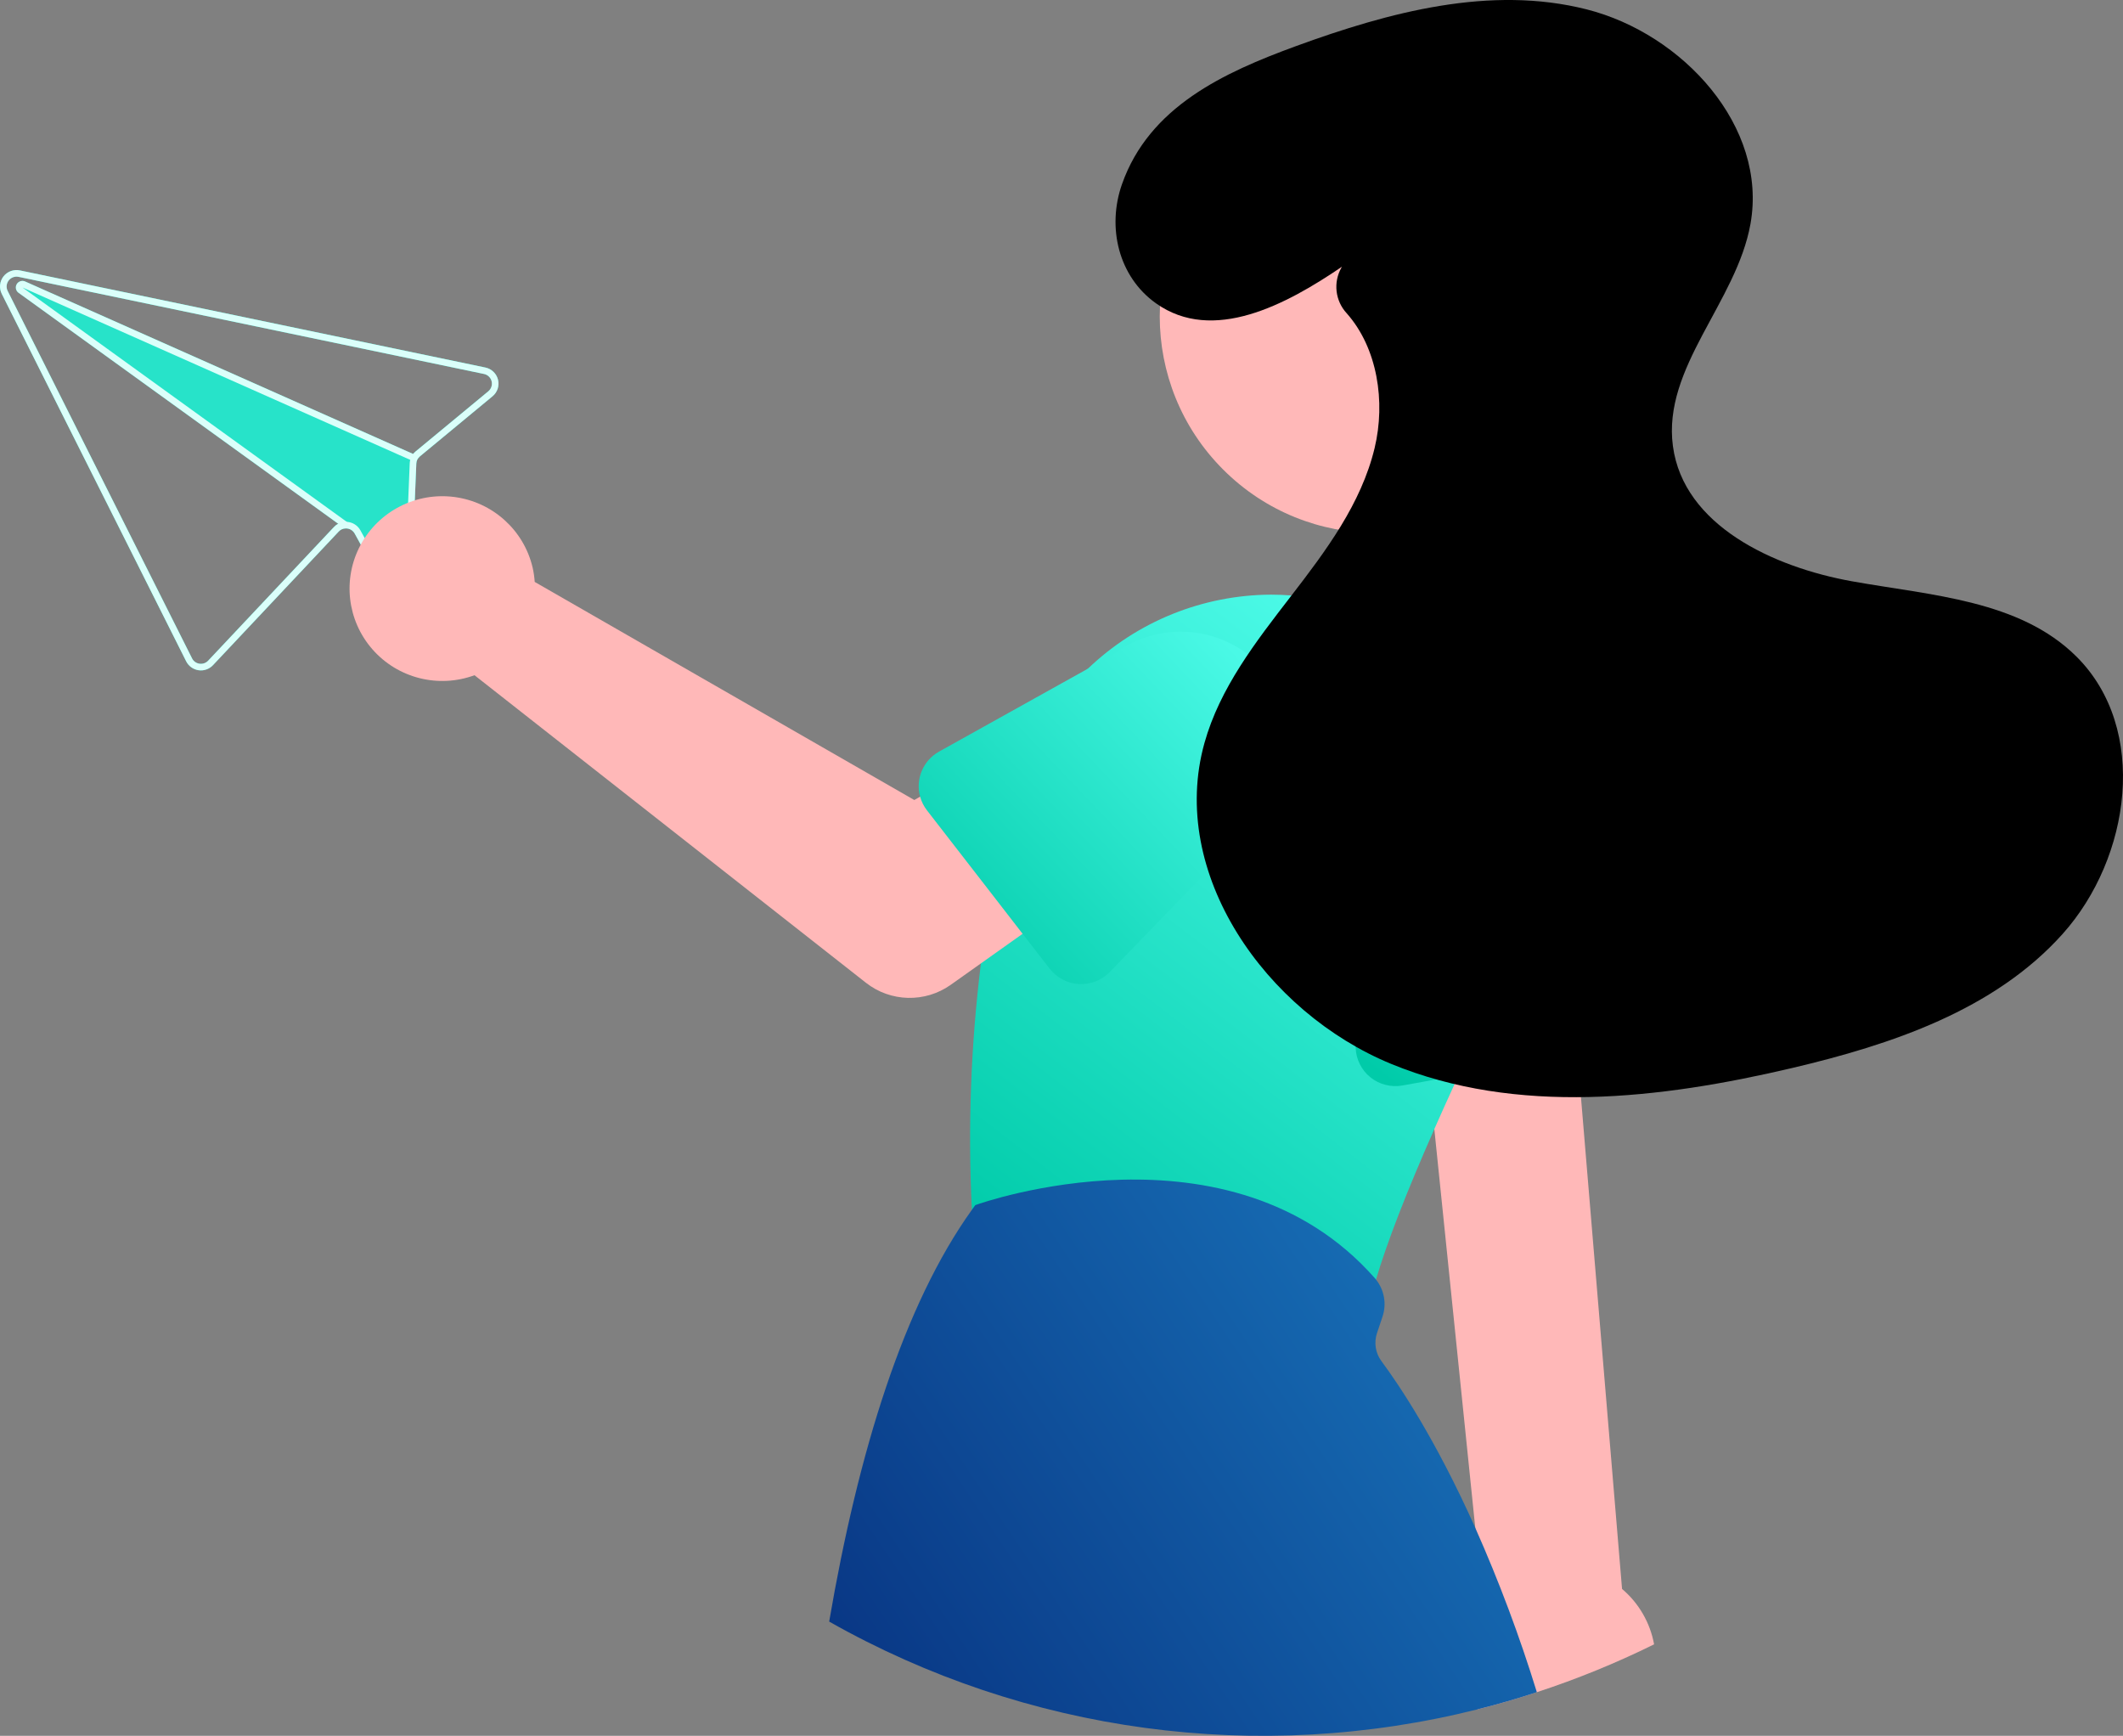 <?xml version="1.0" encoding="UTF-8"?>
<svg width="137px" height="112px" viewBox="0 0 137 112" version="1.1" xmlns="http://www.w3.org/2000/svg" xmlns:xlink="http://www.w3.org/1999/xlink">
    <rect x="0" y="0" width="137" height="112" fill="#808080" stroke="none"/>
    <!-- Generator: Sketch 63.1 (92452) - https://sketch.com -->
    <title>undraw_messaging_fun_re_vic9</title>
    <desc>Created with Sketch.</desc>
    <defs>
        <linearGradient x1="80.586%" y1="0%" x2="19.414%" y2="100%" id="linearGradient-1">
            <stop stop-color="#54FFEE" offset="0%"></stop>
            <stop stop-color="#00CBA9" offset="100%"></stop>
        </linearGradient>
        <linearGradient x1="100%" y1="19.114%" x2="0%" y2="80.886%" id="linearGradient-2">
            <stop stop-color="#1977BD" offset="0%"></stop>
            <stop stop-color="#093785" offset="100%"></stop>
        </linearGradient>
        <linearGradient x1="100%" y1="5.236%" x2="0%" y2="94.764%" id="linearGradient-3">
            <stop stop-color="#54FFEE" offset="0%"></stop>
            <stop stop-color="#00CBA9" offset="100%"></stop>
        </linearGradient>
        <linearGradient x1="80.256%" y1="0%" x2="19.744%" y2="100%" id="linearGradient-4">
            <stop stop-color="#54FFEE" offset="0%"></stop>
            <stop stop-color="#00CBA9" offset="100%"></stop>
        </linearGradient>
    </defs>
    <g id="Kit" stroke="none" stroke-width="1" fill="none" fill-rule="evenodd">
        <g id="contact-success" transform="translate(-971, -299)" fill-rule="nonzero">
            <g id="Group-4" transform="translate(808, 299)">
                <g id="Group-3">
                    <g id="undraw_messaging_fun_re_vic9" transform="translate(163, 0)">
                        <path d="M31.324,23.714 L1.671,17.527 L1.286,17.447 C0.885,17.363 0.472,17.515 0.222,17.837 C-0.028,18.16 -0.07,18.597 0.113,18.961 L12.013,42.67 C12.17,42.979 12.467,43.194 12.811,43.245 C13.156,43.296 13.504,43.175 13.742,42.921 L21.858,34.297 C21.974,34.17 22.139,34.097 22.312,34.096 C22.549,34.091 22.769,34.217 22.885,34.423 L24.576,37.494 C24.798,37.916 25.28,38.132 25.745,38.019 L25.753,38.017 C26.223,37.915 26.562,37.506 26.573,37.027 L26.866,29.912 C26.869,29.823 26.891,29.736 26.929,29.656 C26.971,29.577 27.028,29.507 27.096,29.449 L31.785,25.569 C32.099,25.309 32.237,24.893 32.138,24.498 C32.04,24.102 31.724,23.798 31.324,23.714 L31.324,23.714 Z M31.514,25.244 L26.825,29.123 C26.764,29.173 26.709,29.229 26.66,29.291 L1.621,18.161 C1.599,18.151 1.576,18.143 1.552,18.137 C1.353,18.087 1.147,18.186 1.061,18.371 C0.975,18.557 1.034,18.777 1.201,18.895 L21.823,33.793 C21.719,33.848 21.626,33.92 21.547,34.006 L13.431,42.63 C13.288,42.781 13.079,42.854 12.873,42.824 C12.666,42.794 12.487,42.666 12.394,42.48 L0.494,18.771 C0.385,18.552 0.411,18.291 0.561,18.098 C0.71,17.905 0.957,17.814 1.197,17.863 L1.592,17.945 L31.235,24.13 C31.475,24.18 31.665,24.363 31.725,24.6 C31.784,24.837 31.702,25.087 31.514,25.244 L31.514,25.244 Z" id="Shape" fill="#27E3C9"></path>
                        <path d="M31.324,23.714 L1.671,17.527 L1.286,17.447 C0.885,17.363 0.472,17.515 0.222,17.837 C-0.028,18.16 -0.07,18.597 0.113,18.961 L12.013,42.67 C12.17,42.979 12.467,43.194 12.811,43.245 C13.156,43.296 13.504,43.175 13.742,42.921 L21.858,34.297 C21.974,34.17 22.139,34.097 22.312,34.096 C22.549,34.091 22.769,34.217 22.885,34.423 L24.576,37.494 C24.798,37.916 25.28,38.132 25.745,38.019 L25.753,38.017 C26.223,37.915 26.562,37.506 26.573,37.027 L26.866,29.912 C26.869,29.823 26.891,29.736 26.929,29.656 C26.971,29.577 27.028,29.507 27.096,29.449 L31.785,25.569 C32.099,25.309 32.237,24.893 32.138,24.498 C32.04,24.102 31.724,23.798 31.324,23.714 L31.324,23.714 Z M31.514,25.244 L26.825,29.123 C26.764,29.173 26.709,29.229 26.66,29.291 C26.616,29.346 26.579,29.406 26.548,29.469 C26.515,29.533 26.49,29.601 26.472,29.671 L26.472,29.673 C26.453,29.746 26.442,29.82 26.44,29.895 L26.147,37.01 C26.143,37.298 25.939,37.545 25.656,37.604 L25.652,37.605 C25.373,37.676 25.082,37.546 24.949,37.292 L23.258,34.219 C23.08,33.898 22.749,33.69 22.381,33.671 L22.379,33.672 C22.355,33.671 22.33,33.67 22.307,33.671 C22.138,33.672 21.972,33.714 21.823,33.793 C21.719,33.848 21.626,33.92 21.547,34.006 L13.431,42.63 C13.288,42.781 13.079,42.854 12.873,42.824 C12.666,42.794 12.487,42.666 12.394,42.48 L0.494,18.771 C0.385,18.552 0.411,18.291 0.561,18.098 C0.71,17.905 0.957,17.814 1.197,17.863 L1.592,17.945 L31.235,24.13 C31.475,24.18 31.665,24.363 31.725,24.6 C31.784,24.837 31.702,25.087 31.514,25.244 L31.514,25.244 Z" id="Shape" fill="#DBFFFA"></path>
                        <path d="M26.755,29.332 L26.581,29.72 L26.472,29.673 L26.472,29.671 L1.453,18.551 L22.379,33.672 L22.381,33.671 L22.436,33.713 L22.187,34.057 L21.823,33.793 L1.201,18.895 C1.034,18.777 0.975,18.557 1.061,18.371 C1.147,18.186 1.353,18.087 1.552,18.137 C1.576,18.143 1.599,18.151 1.621,18.161 L26.66,29.291 L26.755,29.332 Z" id="Path" fill="#DBFFFA"></path>
                        <path d="M91.134,58.974 L92.216,69.51 L92.238,69.726 L92.559,72.851 L95.201,98.577 L95.201,98.581 L95.714,103.572 C95.513,103.841 95.336,104.125 95.183,104.423 C94.238,106.281 94.305,108.49 95.362,110.288 C96.651,109.966 97.922,109.598 99.175,109.185 C101.768,108.336 104.296,107.304 106.741,106.097 C106.487,104.703 105.756,103.44 104.673,102.522 L102.021,70.791 L101.789,68.008 L101.033,58.974 L91.134,58.974 Z" id="Path" fill="#FFB8B8"></path>
                        <circle id="Oval" fill="#FFB8B8" transform="translate(88.816, 20.416) rotate(-45) translate(-88.816, -20.416) " cx="88.816" cy="20.416" r="13.976"></circle>
                        <path d="M62.712,77.978 C62.714,78.005 62.716,78.033 62.719,78.058 C62.814,79.175 63.628,80.1 64.727,80.341 L85.628,84.887 C85.809,84.926 85.994,84.946 86.18,84.946 C87.332,84.946 88.342,84.179 88.648,83.073 C88.693,82.907 88.742,82.738 88.795,82.562 L88.795,82.56 C89.5,80.175 90.759,76.93 92.559,72.851 C92.966,71.928 93.401,70.962 93.865,69.951 C93.95,69.764 94.037,69.576 94.123,69.387 C95.079,67.319 96.146,65.08 97.324,62.671 C97.901,61.494 98.336,60.253 98.621,58.974 C99.38,55.598 99.081,52.072 97.763,48.871 C97.495,48.219 97.185,47.585 96.836,46.972 C94.043,42.068 88.988,38.865 83.344,38.421 C82.903,38.385 82.465,38.368 82.024,38.368 C77.613,38.388 73.38,40.099 70.204,43.145 C68.329,44.955 66.906,47.177 66.048,49.632 C65.993,49.787 65.941,49.944 65.89,50.101 C65.103,52.585 64.472,55.116 63.999,57.678 C63.715,59.199 63.485,60.698 63.3,62.16 C62.65,67.406 62.454,72.698 62.712,77.978 L62.712,77.978 Z" id="Path" fill="url(#linearGradient-1)"></path>
                        <path d="M53.508,104.629 C66.206,111.816 81.2,113.843 95.362,110.288 C96.651,109.966 97.922,109.598 99.175,109.185 C98.063,105.575 96.736,102.034 95.201,98.581 L95.201,98.577 C92.64,92.86 90.288,89.362 89.142,87.818 C88.76,87.299 88.655,86.628 88.859,86.017 L89.215,84.954 C89.49,84.137 89.332,83.237 88.795,82.562 L88.795,82.56 C88.772,82.53 88.746,82.5 88.721,82.471 C79.41,71.907 63.179,77.67 63.015,77.73 L62.934,77.759 L62.883,77.829 C62.827,77.906 62.772,77.98 62.719,78.058 C58.318,84.199 55.393,93.639 53.508,104.629 Z" id="Path" fill="url(#linearGradient-2)"></path>
                        <path d="M34.37,36.616 C34.44,36.923 34.485,37.234 34.506,37.547 L59.001,51.619 L64.955,48.206 L71.302,56.481 L61.352,63.543 C59.7,64.715 57.47,64.661 55.879,63.41 L30.62,43.567 C28.286,44.427 25.661,43.76 24.028,41.89 C22.394,40.021 22.092,37.34 23.27,35.157 C24.447,32.973 26.859,31.744 29.326,32.068 C31.793,32.392 33.802,34.203 34.37,36.616 Z" id="Path" fill="#FFB8B8"></path>
                        <path d="M59.376,51.403 L59.376,51.405 C59.465,51.725 59.616,52.024 59.819,52.286 L63.999,57.678 L65.99,60.251 L67.737,62.504 C68.193,63.092 68.883,63.453 69.628,63.494 C70.373,63.535 71.098,63.251 71.616,62.716 L77.959,56.157 L80.577,53.448 C83.674,51.042 84.232,46.593 81.823,43.503 C79.415,40.412 74.949,39.845 71.84,42.235 L70.204,43.145 L60.599,48.495 C59.569,49.07 59.065,50.269 59.376,51.403 L59.376,51.403 Z" id="Path" fill="url(#linearGradient-3)"></path>
                        <path d="M87.081,54.784 L87.481,67.522 L87.483,67.603 C87.506,68.346 87.853,69.042 88.433,69.51 C89.013,69.978 89.769,70.17 90.504,70.038 L92.238,69.726 L92.681,69.646 L92.683,69.646 L94.123,69.387 L101.789,68.008 L103.257,67.745 C103.99,67.612 104.63,67.168 105.009,66.528 C105.388,65.889 105.469,65.117 105.231,64.413 L101.097,52.222 C100.377,48.377 96.668,45.837 92.805,46.544 C88.943,47.25 86.382,50.936 87.081,54.784 L87.081,54.784 Z" id="Path" fill="url(#linearGradient-4)"></path>
                        <path d="M86.599,17.208 C82.999,19.661 78.273,22.183 74.597,19.571 C72.183,17.855 71.422,14.679 72.401,11.891 C74.161,6.878 78.998,4.671 83.623,2.979 C89.636,0.78 96.182,-0.97 102.389,0.605 C108.596,2.18 114.082,8.165 112.961,14.445 C112.06,19.495 107.276,23.698 107.955,28.782 C108.639,33.9 114.418,36.593 119.52,37.508 C124.622,38.422 130.331,38.716 133.998,42.366 C138.676,47.021 137.507,55.342 133.106,60.258 C128.705,65.173 122.063,67.401 115.627,68.916 C107.1,70.922 97.877,71.977 89.778,68.647 C81.68,65.316 75.377,56.351 77.724,47.944 C78.714,44.393 81.049,41.392 83.305,38.47 C85.561,35.548 87.846,32.493 88.706,28.908 C89.423,25.921 88.893,22.453 86.903,20.212 C86.161,19.408 86.024,18.218 86.564,17.267 L86.599,17.208 Z" id="Path" fill="#000000"></path>
                    </g>
                </g>
            </g>
        </g>
    </g>
</svg>